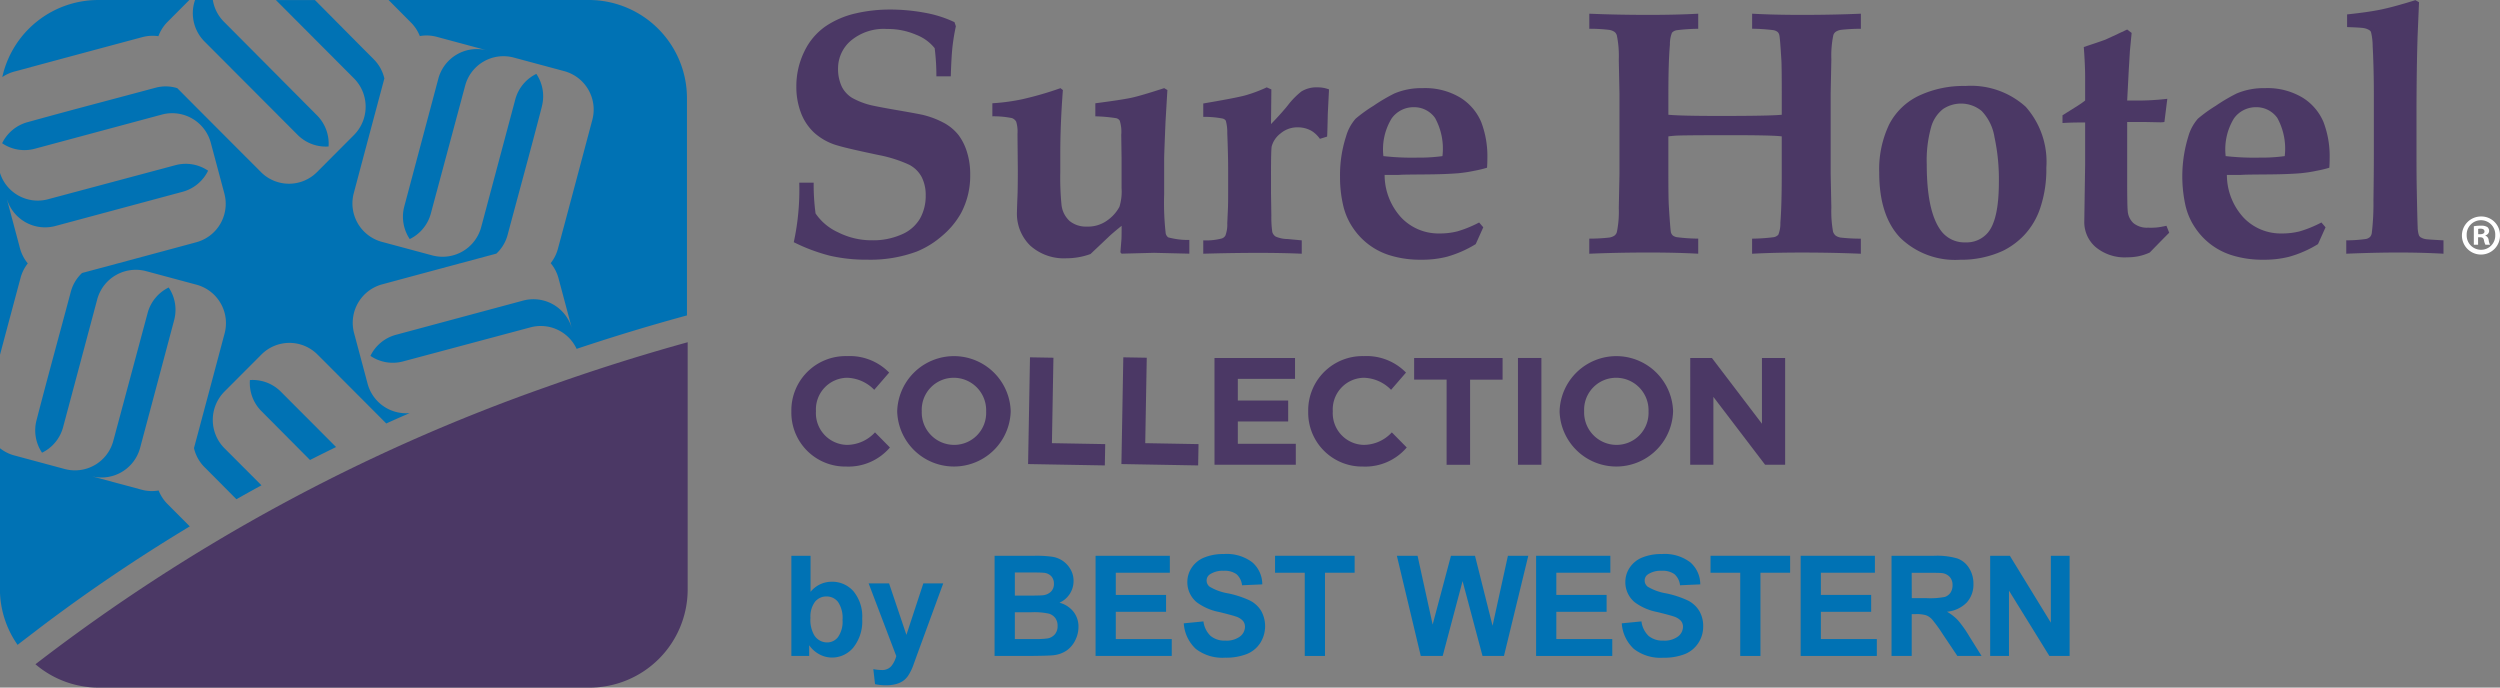 <svg id="sure" xmlns="http://www.w3.org/2000/svg" width="234.573" height="64.518" viewBox="0 0 234.573 64.518">
  <rect x="0" y="0" width="234.573" height="64.518" fill="#808080" stroke="none"/>
  <g id="Raggruppa_119" data-name="Raggruppa 119" transform="translate(0)">
    <path id="Tracciato_130" data-name="Tracciato 130" d="M230.9,403.518v-.028a5.092,5.092,0,0,1,5.225-5.181,5.167,5.167,0,0,1,3.951,1.545l-1.4,1.617a3.7,3.7,0,0,0-2.563-1.13,2.968,2.968,0,0,0-2.906,3.12v.029a2.976,2.976,0,0,0,2.906,3.148,3.616,3.616,0,0,0,2.635-1.174l1.4,1.418a5.124,5.124,0,0,1-4.109,1.789A5.057,5.057,0,0,1,230.9,403.518Z" transform="translate(-156.647 -364.895)" fill="#4b3865"/>
    <path id="Tracciato_131" data-name="Tracciato 131" d="M247.591,403.518v-.028a5.327,5.327,0,0,1,10.649-.029v.029a5.327,5.327,0,0,1-10.649.028Zm8.345,0v-.028a3.044,3.044,0,0,0-3.035-3.149,3,3,0,0,0-3.006,3.12v.029a3.044,3.044,0,0,0,3.035,3.148A3,3,0,0,0,255.936,403.518Z" transform="translate(-163.407 -364.895)" fill="#4b3865"/>
    <path id="Tracciato_132" data-name="Tracciato 132" d="M268.413,398.5l2.2.038-.142,8.016,5,.089-.036,2-7.2-.128Z" transform="translate(-171.77 -364.973)" fill="#4b3865"/>
    <path id="Tracciato_133" data-name="Tracciato 133" d="M283.133,398.5l2.2.038-.142,8.016,5,.089-.036,2-7.2-.128Z" transform="translate(-177.734 -364.973)" fill="#4b3865"/>
    <path id="Tracciato_134" data-name="Tracciato 134" d="M297.636,398.6h7.557v1.961h-5.367v2.033h4.723v1.96h-4.723v2.1h5.44v1.961h-7.629Z" transform="translate(-183.681 -365.011)" fill="#4b3865"/>
    <path id="Tracciato_135" data-name="Tracciato 135" d="M312.418,403.518v-.028a5.092,5.092,0,0,1,5.225-5.181,5.167,5.167,0,0,1,3.95,1.545l-1.4,1.617a3.7,3.7,0,0,0-2.563-1.13,2.968,2.968,0,0,0-2.906,3.12v.029a2.976,2.976,0,0,0,2.906,3.148,3.616,3.616,0,0,0,2.634-1.174l1.4,1.418a5.121,5.121,0,0,1-4.108,1.789A5.057,5.057,0,0,1,312.418,403.518Z" transform="translate(-189.67 -364.895)" fill="#4b3865"/>
    <path id="Tracciato_136" data-name="Tracciato 136" d="M332.174,400.63h-3.048V398.6h8.3v2.033h-3.049v7.987h-2.205Z" transform="translate(-196.439 -365.011)" fill="#4b3865"/>
    <path id="Tracciato_137" data-name="Tracciato 137" d="M345.5,398.6h2.2v10.019h-2.2Z" transform="translate(-203.071 -365.011)" fill="#4b3865"/>
    <path id="Tracciato_138" data-name="Tracciato 138" d="M352.069,403.518v-.028a5.327,5.327,0,0,1,10.649-.029v.029a5.327,5.327,0,0,1-10.649.028Zm8.345,0v-.028a3.044,3.044,0,0,0-3.035-3.149,3,3,0,0,0-3.006,3.12v.029a3.044,3.044,0,0,0,3.035,3.148A3,3,0,0,0,360.414,403.518Z" transform="translate(-205.734 -364.895)" fill="#4b3865"/>
    <path id="Tracciato_139" data-name="Tracciato 139" d="M372.676,398.6h2.033l4.695,6.169V398.6h2.176v10.019H379.7l-4.853-6.369v6.369h-2.175Z" transform="translate(-214.082 -365.011)" fill="#4b3865"/>
    <path id="Tracciato_140" data-name="Tracciato 140" d="M230.9,439.2v-9.4h1.8v3.385a2.548,2.548,0,0,1,1.974-.949,2.651,2.651,0,0,1,2.058.9,3.727,3.727,0,0,1,.814,2.586,3.938,3.938,0,0,1-.83,2.685,2.593,2.593,0,0,1-2.017.943,2.5,2.5,0,0,1-1.15-.292,2.753,2.753,0,0,1-.977-.862v1Zm1.788-3.551a2.9,2.9,0,0,0,.334,1.564,1.426,1.426,0,0,0,1.243.718,1.277,1.277,0,0,0,1.017-.509,2.512,2.512,0,0,0,.419-1.606,2.658,2.658,0,0,0-.423-1.683,1.34,1.34,0,0,0-1.083-.516,1.357,1.357,0,0,0-1.077.5A2.314,2.314,0,0,0,232.693,435.645Z" transform="translate(-156.647 -377.652)" fill="#0072b4"/>
    <path id="Tracciato_141" data-name="Tracciato 141" d="M243.082,434.153H245l1.628,4.833,1.589-4.833h1.866l-2.4,6.551-.429,1.185a4.792,4.792,0,0,1-.452.91,1.962,1.962,0,0,1-.493.51,2.2,2.2,0,0,1-.686.3,3.591,3.591,0,0,1-.92.108,4.813,4.813,0,0,1-1.019-.108l-.161-1.41a4.057,4.057,0,0,0,.763.083,1.128,1.128,0,0,0,.929-.368,2.542,2.542,0,0,0,.462-.939Z" transform="translate(-161.58 -379.416)" fill="#0072b4"/>
    <path id="Tracciato_142" data-name="Tracciato 142" d="M262.952,429.8h3.757a10.7,10.7,0,0,1,1.663.093,2.366,2.366,0,0,1,1.7,1.173,2.132,2.132,0,0,1,.289,1.1,2.225,2.225,0,0,1-1.321,2.038,2.474,2.474,0,0,1,1.321.854,2.26,2.26,0,0,1,.462,1.416,2.784,2.784,0,0,1-.3,1.247,2.507,2.507,0,0,1-.813.968,2.7,2.7,0,0,1-1.273.446q-.475.051-2.288.064h-3.2Zm1.9,1.565v2.172h1.243q1.109,0,1.378-.032a1.255,1.255,0,0,0,.766-.337.993.993,0,0,0,.279-.735,1.031,1.031,0,0,0-.24-.707,1.086,1.086,0,0,0-.715-.331q-.282-.032-1.622-.032Zm0,3.736v2.513h1.756a8.6,8.6,0,0,0,1.3-.057,1.176,1.176,0,0,0,.689-.375,1.154,1.154,0,0,0,.265-.8,1.226,1.226,0,0,0-.2-.718,1.168,1.168,0,0,0-.594-.429,6.431,6.431,0,0,0-1.682-.135Z" transform="translate(-169.63 -377.652)" fill="#0072b4"/>
    <path id="Tracciato_143" data-name="Tracciato 143" d="M278.879,439.2v-9.4h6.968v1.59h-5.071v2.083h4.718v1.584h-4.718v2.557h5.25V439.2Z" transform="translate(-176.082 -377.652)" fill="#0072b4"/>
    <path id="Tracciato_144" data-name="Tracciato 144" d="M292.79,436.029l1.846-.18a2.259,2.259,0,0,0,.676,1.366,2.048,2.048,0,0,0,1.375.436,2.11,2.11,0,0,0,1.381-.388,1.152,1.152,0,0,0,.465-.907.854.854,0,0,0-.2-.568,1.558,1.558,0,0,0-.682-.407q-.333-.115-1.519-.41a5.164,5.164,0,0,1-2.141-.93,2.443,2.443,0,0,1-.866-1.89,2.415,2.415,0,0,1,.408-1.343,2.544,2.544,0,0,1,1.172-.952,4.7,4.7,0,0,1,1.85-.328,3.962,3.962,0,0,1,2.663.776,2.732,2.732,0,0,1,.939,2.07l-1.9.084a1.61,1.61,0,0,0-.522-1.042,1.917,1.917,0,0,0-1.2-.317,2.172,2.172,0,0,0-1.3.339.687.687,0,0,0-.3.584.721.721,0,0,0,.282.57,4.98,4.98,0,0,0,1.744.628,9.161,9.161,0,0,1,2.048.677,2.628,2.628,0,0,1,1.038.955,2.958,2.958,0,0,1-.073,3.009,2.693,2.693,0,0,1-1.269,1.049,5.326,5.326,0,0,1-2.045.343,4.075,4.075,0,0,1-2.738-.824A3.586,3.586,0,0,1,292.79,436.029Z" transform="translate(-181.718 -377.543)" fill="#0072b4"/>
    <path id="Tracciato_145" data-name="Tracciato 145" d="M309.975,439.2v-7.808h-2.788V429.8h7.468v1.59h-2.782V439.2Z" transform="translate(-187.551 -377.652)" fill="#0072b4"/>
    <path id="Tracciato_146" data-name="Tracciato 146" d="M328.644,439.2l-2.244-9.4h1.942l1.417,6.455,1.717-6.455h2.256l1.648,6.564,1.441-6.564h1.911l-2.283,9.4h-2.012l-1.871-7.026L330.7,439.2Z" transform="translate(-195.334 -377.652)" fill="#0072b4"/>
    <path id="Tracciato_147" data-name="Tracciato 147" d="M348.364,439.2v-9.4h6.967v1.59h-5.069v2.083h4.718v1.584h-4.718v2.557h5.249V439.2Z" transform="translate(-204.233 -377.652)" fill="#0072b4"/>
    <path id="Tracciato_148" data-name="Tracciato 148" d="M361.877,436.029l1.846-.18a2.253,2.253,0,0,0,.676,1.366,2.048,2.048,0,0,0,1.375.436,2.112,2.112,0,0,0,1.381-.388,1.152,1.152,0,0,0,.465-.907.857.857,0,0,0-.2-.568,1.57,1.57,0,0,0-.682-.407q-.335-.115-1.52-.41a5.153,5.153,0,0,1-2.141-.93,2.443,2.443,0,0,1-.866-1.89,2.411,2.411,0,0,1,.408-1.343,2.544,2.544,0,0,1,1.172-.952,4.693,4.693,0,0,1,1.849-.328,3.962,3.962,0,0,1,2.663.776,2.736,2.736,0,0,1,.939,2.07l-1.9.084a1.615,1.615,0,0,0-.522-1.042,1.917,1.917,0,0,0-1.2-.317,2.168,2.168,0,0,0-1.294.339.685.685,0,0,0-.3.584.722.722,0,0,0,.283.57,4.97,4.97,0,0,0,1.744.628,9.165,9.165,0,0,1,2.048.677,2.63,2.63,0,0,1,1.039.955,2.791,2.791,0,0,1,.375,1.5,2.763,2.763,0,0,1-.449,1.513,2.7,2.7,0,0,1-1.269,1.049,5.327,5.327,0,0,1-2.046.343,4.073,4.073,0,0,1-2.736-.824A3.581,3.581,0,0,1,361.877,436.029Z" transform="translate(-209.707 -377.543)" fill="#0072b4"/>
    <path id="Tracciato_149" data-name="Tracciato 149" d="M378.664,439.2v-7.808h-2.788V429.8h7.468v1.59h-2.783V439.2Z" transform="translate(-215.379 -377.652)" fill="#0072b4"/>
    <path id="Tracciato_150" data-name="Tracciato 150" d="M390.092,439.2v-9.4h6.967v1.59h-5.07v2.083h4.718v1.584h-4.718v2.557h5.25V439.2Z" transform="translate(-221.138 -377.652)" fill="#0072b4"/>
    <path id="Tracciato_151" data-name="Tracciato 151" d="M404.424,439.2v-9.4h3.994a6.814,6.814,0,0,1,2.189.253,2.16,2.16,0,0,1,1.093.9,2.715,2.715,0,0,1,.41,1.48,2.506,2.506,0,0,1-.623,1.747,2.981,2.981,0,0,1-1.859.869,4.427,4.427,0,0,1,1.017.789,10.672,10.672,0,0,1,1.08,1.526l1.147,1.833H410.6l-1.372-2.046a13.183,13.183,0,0,0-1-1.381,1.443,1.443,0,0,0-.571-.391,3.111,3.111,0,0,0-.954-.106h-.385V439.2Zm1.9-5.423h1.4a7.215,7.215,0,0,0,1.7-.115,1.022,1.022,0,0,0,.533-.4,1.227,1.227,0,0,0,.192-.7,1.121,1.121,0,0,0-.253-.766,1.162,1.162,0,0,0-.714-.369q-.231-.032-1.385-.032h-1.481Z" transform="translate(-226.944 -377.652)" fill="#0072b4"/>
    <path id="Tracciato_152" data-name="Tracciato 152" d="M419.986,439.2v-9.4h1.846l3.846,6.275V429.8h1.762v9.4h-1.9l-3.789-6.128V439.2Z" transform="translate(-233.249 -377.652)" fill="#0072b4"/>
    <g id="Raggruppa_116" data-name="Raggruppa 116">
      <path id="Tracciato_153" data-name="Tracciato 153" d="M111.663,426.333a9.14,9.14,0,0,0,5.937,2.192h46.073a9.216,9.216,0,0,0,9.189-9.189V396.119q-6.657,1.836-13.3,4.213A171.764,171.764,0,0,0,111.663,426.333Z" transform="translate(-108.338 -364.007)" fill="#4b3865"/>
      <g id="Raggruppa_115" data-name="Raggruppa 115">
        <path id="Tracciato_154" data-name="Tracciato 154" d="M127.268,384.192a3.774,3.774,0,0,1,0-5.308l3.47-3.479a3.714,3.714,0,0,1,5.247-.018h0c2.049,2.051,3.639,3.644,5.331,5.342l-.017-.064.029.076,1.126,1.131c.728-.33,1.46-.652,2.194-.973a3.743,3.743,0,0,1-3.943-2.752l-1.269-4.754a3.737,3.737,0,0,1,2.608-4.568h0c2.794-.755,4.965-1.34,7.276-1.961l-.065-.017.08.013,3.452-.926a3.7,3.7,0,0,0,1.05-1.741c1.214-4.554,2.038-7.5,3.219-12.058l0-.02a3.759,3.759,0,0,0-.519-3.044,3.743,3.743,0,0,0-1.976,2.395l-3.2,11.984a3.75,3.75,0,0,1-4.582,2.654l-4.738-1.274a3.736,3.736,0,0,1-2.64-4.55h0c.745-2.805,1.326-4.984,1.946-7.3l-.048.047.052-.063c.291-1.092.595-2.227.926-3.463a3.722,3.722,0,0,0-.978-1.782c-2.123-2.128-3.76-3.791-5.537-5.575H132.1l7.328,7.35a3.772,3.772,0,0,1,0,5.309l-3.468,3.479a3.713,3.713,0,0,1-5.247.018h0c-2.05-2.051-3.639-3.644-5.331-5.342l.017.064-.029-.076c-.8-.8-1.625-1.631-2.525-2.537a3.689,3.689,0,0,0-2.029-.042c-4.536,1.222-7.489,1.979-12.016,3.233l-.02.005a3.743,3.743,0,0,0-2.368,1.973,3.72,3.72,0,0,0,3.055.519l11.944-3.212a3.747,3.747,0,0,1,4.581,2.654l1.271,4.754a3.737,3.737,0,0,1-2.608,4.569h0c-2.795.755-4.964,1.34-7.276,1.961l.064.017-.08-.013-3.452.926a3.712,3.712,0,0,0-1.049,1.741c-1.214,4.554-2.037,7.5-3.219,12.058l-.005.02a3.76,3.76,0,0,0,.519,3.044,3.74,3.74,0,0,0,1.976-2.4l3.2-11.984a3.75,3.75,0,0,1,4.582-2.654l4.738,1.274a3.736,3.736,0,0,1,2.639,4.55h0c-.746,2.806-1.327,4.984-1.948,7.3l.049-.048-.054.064c-.29,1.092-.593,2.227-.926,3.463a3.7,3.7,0,0,0,.979,1.782c1.1,1.1,2.07,2.082,3,3.017q1.17-.659,2.353-1.306Z" transform="translate(-106.212 -342.138)" fill="#0072b4"/>
        <path id="Tracciato_155" data-name="Tracciato 155" d="M146.343,354.811a3.729,3.729,0,0,0,2.886,1.072,3.754,3.754,0,0,0-1.078-2.914l-8.75-8.8a3.719,3.719,0,0,1-1.032-2.03H136.7a3.766,3.766,0,0,0,.879,3.885Z" transform="translate(-118.399 -342.138)" fill="#0072b4"/>
        <path id="Tracciato_156" data-name="Tracciato 156" d="M168.31,344.262a3.738,3.738,0,0,1,.823,1.26,3.671,3.671,0,0,1,1.579.069l4.738,1.275a3.748,3.748,0,0,0-4.58,2.653l-3.2,12.007a3.763,3.763,0,0,0,.518,3.043,3.741,3.741,0,0,0,1.977-2.394l3.221-12a3.72,3.72,0,0,1,4.56-2.636l4.737,1.274a3.736,3.736,0,0,1,2.635,4.573c-1.216,4.573-2,7.53-3.23,12.1a3.73,3.73,0,0,1-.677,1.345,3.705,3.705,0,0,1,.732,1.407l1.269,4.755a3.748,3.748,0,0,0-4.58-2.653l-11.966,3.219a3.741,3.741,0,0,0-2.368,1.971,3.723,3.723,0,0,0,3.055.521l11.971-3.2a3.712,3.712,0,0,1,4.321,2.021q5.17-1.729,10.353-3.139v-20.4A9.216,9.216,0,0,0,185,342.138H166.2Z" transform="translate(-129.741 -342.138)" fill="#0072b4"/>
        <path id="Tracciato_157" data-name="Tracciato 157" d="M111.265,373.812l11.966-3.218a3.739,3.739,0,0,0,2.367-1.972,3.721,3.721,0,0,0-3.055-.52l-11.971,3.2a3.716,3.716,0,0,1-4.5-2.472V385.9c.612-2.3,1.193-4.472,1.934-7.235a3.748,3.748,0,0,1,.676-1.345,3.726,3.726,0,0,1-.73-1.407l-1.268-4.754A3.747,3.747,0,0,0,111.265,373.812Z" transform="translate(-106.074 -352.605)" fill="#0072b4"/>
        <path id="Tracciato_158" data-name="Tracciato 158" d="M109.229,419.861c.149-.115.3-.23.447-.344q.833-.634,1.683-1.26l.367-.27q5.771-4.238,12.154-8.088l-2.1-2.108a3.743,3.743,0,0,1-.822-1.26,3.676,3.676,0,0,1-1.581-.069l-4.738-1.275a3.748,3.748,0,0,0,4.581-2.653c1.216-4.554,1.99-7.456,3.2-12.007a3.759,3.759,0,0,0-.518-3.043,3.745,3.745,0,0,0-1.977,2.395l-3.221,12a3.72,3.72,0,0,1-4.56,2.636l-4.738-1.275a3.69,3.69,0,0,1-1.339-.679V415.77a9.121,9.121,0,0,0,1.657,5.244C108.223,420.626,108.728,420.244,109.229,419.861Z" transform="translate(-106.074 -360.509)" fill="#0072b4"/>
        <path id="Tracciato_159" data-name="Tracciato 159" d="M107.526,348.864c4.555-1.23,7.5-2.023,12.059-3.244a3.714,3.714,0,0,1,1.5-.085,3.711,3.711,0,0,1,.849-1.338l2.052-2.058H115.41a9.222,9.222,0,0,0-8.973,7.231A3.711,3.711,0,0,1,107.526,348.864Z" transform="translate(-106.221 -342.138)" fill="#0072b4"/>
        <path id="Tracciato_160" data-name="Tracciato 160" d="M145.486,402.079a3.745,3.745,0,0,0,1.078,2.914l4.56,4.586q1.215-.615,2.446-1.215l-5.2-5.213A3.73,3.73,0,0,0,145.486,402.079Z" transform="translate(-122.037 -366.418)" fill="#0072b4"/>
      </g>
    </g>
    <g id="Raggruppa_118" data-name="Raggruppa 118" transform="translate(74.482 0.015)">
      <g id="Raggruppa_117" data-name="Raggruppa 117">
        <path id="Tracciato_161" data-name="Tracciato 161" d="M246.011,349.914h-1.352a20.6,20.6,0,0,0-.161-2.641,4.094,4.094,0,0,0-1.726-1.255,6.717,6.717,0,0,0-2.757-.547,4.8,4.8,0,0,0-3.382,1.1,3.414,3.414,0,0,0-1.2,2.588,3.9,3.9,0,0,0,.352,1.725,2.607,2.607,0,0,0,.965,1.049,7.069,7.069,0,0,0,1.849.708q.93.2,2.6.484c1.109.193,1.832.328,2.162.4a8.255,8.255,0,0,1,2.106.813,4.41,4.41,0,0,1,1.279,1.1,5.139,5.139,0,0,1,.778,1.561,6.815,6.815,0,0,1,.308,2.117,7.451,7.451,0,0,1-.855,3.624,7.68,7.68,0,0,1-1.788,2.149,8.505,8.505,0,0,1-2.35,1.457,12.481,12.481,0,0,1-4.635.772,15.163,15.163,0,0,1-3.526-.37,16.9,16.9,0,0,1-3.4-1.271,23.207,23.207,0,0,0,.515-5.586h1.352a20.2,20.2,0,0,0,.178,2.889,5.076,5.076,0,0,0,2.092,1.76,6.985,6.985,0,0,0,3.236.759,6.577,6.577,0,0,0,2.727-.54,3.627,3.627,0,0,0,1.741-1.493,4.326,4.326,0,0,0,.538-2.161,3.733,3.733,0,0,0-.377-1.741,2.785,2.785,0,0,0-1.185-1.161,12.53,12.53,0,0,0-2.833-.9q-2.914-.612-3.83-.886a5.533,5.533,0,0,1-2.23-1.207,4.911,4.911,0,0,1-1.264-1.908,6.775,6.775,0,0,1-.418-2.407,7.382,7.382,0,0,1,.755-3.325,6.02,6.02,0,0,1,2-2.359,8.343,8.343,0,0,1,2.8-1.2,14.1,14.1,0,0,1,3.2-.362,17.634,17.634,0,0,1,3.306.3,10.892,10.892,0,0,1,2.777.883l.129.385a19.43,19.43,0,0,0-.331,2.048Q246.058,348.276,246.011,349.914Z" transform="translate(-231.281 -342.767)" fill="#4b3865"/>
        <path id="Tracciato_162" data-name="Tracciato 162" d="M262.6,358.686v-1.224a18.993,18.993,0,0,0,2.791-.375,31.551,31.551,0,0,0,3.6-1.042l.225.177q-.241,3.188-.243,5.892v1.8a26.013,26.013,0,0,0,.114,3.074,2.4,2.4,0,0,0,.77,1.529,2.43,2.43,0,0,0,1.624.516,3.07,3.07,0,0,0,1.943-.61,3.658,3.658,0,0,0,1.1-1.249,4.856,4.856,0,0,0,.2-1.734V362.7l-.032-2.28a3.413,3.413,0,0,0-.143-1.331.554.554,0,0,0-.322-.225,14.628,14.628,0,0,0-1.966-.176v-1.224q2.5-.325,3.4-.521t3.061-.9l.3.177-.175,2.962q-.131,3.153-.129,3.525v3.3a25.778,25.778,0,0,0,.143,3.639.6.6,0,0,0,.243.4,7.221,7.221,0,0,0,1.978.242v1.287l-3.315-.08-3.043.08-.111-.128.1-1.242c.009-.205.015-.619.015-1.244q-.628.5-1.095.92l-1.823,1.726a6.574,6.574,0,0,1-2.241.4,4.731,4.731,0,0,1-3.418-1.19,4.184,4.184,0,0,1-1.244-3.167q0-.242.061-1.785c.012-.547.021-1.254.021-2.123l-.032-3.391a3.268,3.268,0,0,0-.12-1.159.761.761,0,0,0-.395-.337A8.679,8.679,0,0,0,262.6,358.686Z" transform="translate(-243.969 -347.788)" fill="#4b3865"/>
        <path id="Tracciato_163" data-name="Tracciato 163" d="M305.106,370.27v1.255q-1.822-.081-4.056-.08-2.5,0-5.185.08V370.27a5.724,5.724,0,0,0,1.738-.177.615.615,0,0,0,.339-.272,2.914,2.914,0,0,0,.176-1.156l.065-1.43q.017-.45.017-1.46v-2.1q0-1.429-.082-3.468a4.1,4.1,0,0,0-.137-1.163.5.5,0,0,0-.284-.2,8.925,8.925,0,0,0-1.832-.159v-1.257q2.945-.5,3.868-.74a13.176,13.176,0,0,0,2.086-.773l.436.193-.033,3.252q1.04-1.08,1.6-1.788a7.291,7.291,0,0,1,1.249-1.271,2.681,2.681,0,0,1,1.519-.386,2.857,2.857,0,0,1,1.074.193l-.114,2.287c-.027,1.245-.047,1.957-.065,2.14l-.676.209a2.734,2.734,0,0,0-.772-.74,2.6,2.6,0,0,0-1.305-.338,2.428,2.428,0,0,0-1.633.587,2.266,2.266,0,0,0-.813,1.2q-.066.353-.065,2.715v1.608l.033,2.184a9.644,9.644,0,0,0,.087,1.519.733.733,0,0,0,.331.442,2.874,2.874,0,0,0,1.112.225Z" transform="translate(-257.446 -347.733)" fill="#4b3865"/>
        <path id="Tracciato_164" data-name="Tracciato 164" d="M330.878,369.1l-.708,1.577a10.6,10.6,0,0,1-2.719,1.191,9.427,9.427,0,0,1-2.385.274,9.642,9.642,0,0,1-2.809-.37,6.42,6.42,0,0,1-3.587-2.591,6.2,6.2,0,0,1-.942-2.158,11.573,11.573,0,0,1-.29-2.672,11.722,11.722,0,0,1,.562-3.767,4.306,4.306,0,0,1,.9-1.674,13.662,13.662,0,0,1,1.674-1.208,16.756,16.756,0,0,1,1.966-1.159,6.516,6.516,0,0,1,2.654-.5,6.393,6.393,0,0,1,3.543.9,4.958,4.958,0,0,1,1.955,2.3,9,9,0,0,1,.57,3.4c0,.3-.008.591-.032.869a11.739,11.739,0,0,1-1.223.291,12.825,12.825,0,0,1-1.481.225q-1.207.1-3.186.112c-1.32.01-2.052.02-2.189.032s-.3.016-.468.016h-1.062a5.923,5.923,0,0,0,1.577,4.016,4.815,4.815,0,0,0,3.576,1.474,6.669,6.669,0,0,0,1.688-.2,11.1,11.1,0,0,0,2.028-.83Zm-3.83-6.68a5.978,5.978,0,0,0-.694-3.578,2.4,2.4,0,0,0-2-1.011,2.522,2.522,0,0,0-2.075,1.059,5.555,5.555,0,0,0-.772,3.53,24.16,24.16,0,0,0,3.169.143A16.314,16.314,0,0,0,327.048,362.421Z" transform="translate(-266.186 -347.788)" fill="#4b3865"/>
        <path id="Tracciato_165" data-name="Tracciato 165" d="M356.75,366.822v-1.416a16.919,16.919,0,0,0,1.867-.1,1.226,1.226,0,0,0,.5-.186.621.621,0,0,0,.225-.346,9.473,9.473,0,0,0,.178-2.238l.064-3.2V351.8l-.064-3.171a9.685,9.685,0,0,0-.178-2.271.642.642,0,0,0-.217-.345,1.228,1.228,0,0,0-.491-.193,14.976,14.976,0,0,0-1.882-.105V344.3q2.638.112,5.569.112,2.624,0,4.652-.112v1.416a17.681,17.681,0,0,0-2.028.136.762.762,0,0,0-.436.234,2.949,2.949,0,0,0-.193,1.124q-.145,1.639-.143,4.724v1.848q1.159.112,4.869.112,4.675,0,5.77-.112v-1.848q0-2.491-.032-3.2-.128-2.135-.193-2.409a.622.622,0,0,0-.152-.3.874.874,0,0,0-.386-.177,16.821,16.821,0,0,0-2.019-.136V344.3q2.024.112,4.644.112,2.923,0,5.56-.112v1.416a16.931,16.931,0,0,0-1.867.1,1.2,1.2,0,0,0-.5.186.619.619,0,0,0-.225.345,9.656,9.656,0,0,0-.178,2.238L379.4,351.8v7.535l.064,3.154a10.773,10.773,0,0,0,.161,2.271.835.835,0,0,0,.234.355,1.12,1.12,0,0,0,.491.193,17.1,17.1,0,0,0,1.882.1v1.416q-2.633-.112-5.56-.112-2.62,0-4.644.112v-1.416a17.348,17.348,0,0,0,2.028-.138.763.763,0,0,0,.433-.233,2.845,2.845,0,0,0,.193-1.128q.131-1.642.128-4.732v-3.365q-.8-.112-4.691-.113-3.726,0-4.965.032a9.838,9.838,0,0,0-.983.081v3.365q0,2.511.047,3.2.131,2.142.193,2.432a.617.617,0,0,0,.155.281.832.832,0,0,0,.387.177,16.479,16.479,0,0,0,2.019.138v1.416q-2.028-.112-4.652-.112Q359.391,366.71,356.75,366.822Z" transform="translate(-282.112 -343.03)" fill="#4b3865"/>
        <path id="Tracciato_166" data-name="Tracciato 166" d="M402.485,363.84a9.772,9.772,0,0,1,.933-4.533,6.059,6.059,0,0,1,2.8-2.7,9.819,9.819,0,0,1,4.348-.91,7.654,7.654,0,0,1,5.659,1.947,7.767,7.767,0,0,1,1.94,5.714,11.346,11.346,0,0,1-.565,3.767,6.93,6.93,0,0,1-1.513,2.568,7.066,7.066,0,0,1-2,1.473,9.388,9.388,0,0,1-4.026.837,7.377,7.377,0,0,1-5.609-2.068Q402.486,367.865,402.485,363.84Zm4.46-.775q0,4.284,1.255,6.1a2.728,2.728,0,0,0,2.382,1.207,2.6,2.6,0,0,0,2.1-.917q1.027-1.225,1.03-4.733a18.77,18.77,0,0,0-.413-4.227,4.586,4.586,0,0,0-1.205-2.455,3.042,3.042,0,0,0-3.614-.184,3.26,3.26,0,0,0-1.127,1.706A11.6,11.6,0,0,0,406.945,363.066Z" transform="translate(-300.641 -347.645)" fill="#4b3865"/>
        <path id="Tracciato_167" data-name="Tracciato 167" d="M431.393,355.564v-.725l1.448-.907a7.637,7.637,0,0,0,.676-.478V351.3c0-.773-.041-1.728-.128-2.866q1.562-.514,2.028-.692.083-.031,2.045-.95l.418.322-.161,1.673-.111,1.852-.146,2.816h.532a23.879,23.879,0,0,0,3.233-.161l-.272,2.174a2.232,2.232,0,0,1-.354.032l-1.578-.032h-1.562v5.377q0,2.477.049,2.929a1.71,1.71,0,0,0,.538,1.184,2,2,0,0,0,1.375.427,6.188,6.188,0,0,0,.878-.025c.219-.026.5-.077.846-.152l.257.651-.579.582q-.71.726-1.243,1.275a5.07,5.07,0,0,1-1.121.363,5.59,5.59,0,0,1-1.01.089,4.261,4.261,0,0,1-2.943-.958,3.084,3.084,0,0,1-1.071-2.393l.079-5.32v-3.981h-.433C432.494,355.516,431.928,355.532,431.393,355.564Z" transform="translate(-312.352 -344.038)" fill="#4b3865"/>
        <path id="Tracciato_168" data-name="Tracciato 168" d="M463.73,369.1l-.708,1.577a10.592,10.592,0,0,1-2.719,1.191,9.419,9.419,0,0,1-2.384.274,9.636,9.636,0,0,1-2.809-.37,6.419,6.419,0,0,1-3.588-2.591,6.216,6.216,0,0,1-.942-2.158,12.718,12.718,0,0,1,.272-6.439,4.3,4.3,0,0,1,.9-1.674,13.641,13.641,0,0,1,1.673-1.208,16.7,16.7,0,0,1,1.967-1.159,6.513,6.513,0,0,1,2.654-.5,6.4,6.4,0,0,1,3.544.9,4.965,4.965,0,0,1,1.955,2.3,9.009,9.009,0,0,1,.57,3.4c0,.3-.009.591-.032.869a11.813,11.813,0,0,1-1.223.291,12.842,12.842,0,0,1-1.481.225q-1.207.1-3.187.112c-1.319.01-2.051.02-2.189.032s-.3.016-.468.016h-1.062a5.925,5.925,0,0,0,1.577,4.016,4.817,4.817,0,0,0,3.576,1.474,6.665,6.665,0,0,0,1.688-.2,11.1,11.1,0,0,0,2.028-.83Zm-3.83-6.68a5.983,5.983,0,0,0-.694-3.578,2.4,2.4,0,0,0-2-1.011,2.522,2.522,0,0,0-2.074,1.059,5.555,5.555,0,0,0-.773,3.53,24.166,24.166,0,0,0,3.169.143A16.329,16.329,0,0,0,459.9,362.421Z" transform="translate(-320.008 -347.788)" fill="#4b3865"/>
        <path id="Tracciato_169" data-name="Tracciato 169" d="M485.271,364.7v1.255q-2.014-.112-4.2-.112t-4.924.112V364.7a13.406,13.406,0,0,0,1.861-.129.809.809,0,0,0,.366-.186.7.7,0,0,0,.17-.379,23.349,23.349,0,0,0,.155-3.045q.039-2.563.038-4.544V351.1q0-2.531-.111-4.625a5.731,5.731,0,0,0-.161-1.336.467.467,0,0,0-.178-.177,1.541,1.541,0,0,0-.612-.193q-.241-.033-1.449-.08V343.5q2-.209,3.2-.46t3.21-.876l.339.193-.137,3.257q-.087,2.738-.1,6.721v4.127q0,2.337.026,3.5.053,2.886.085,3.491a2.536,2.536,0,0,0,.114.765.462.462,0,0,0,.161.193,1.227,1.227,0,0,0,.5.178C483.715,364.609,484.267,364.647,485.271,364.7Z" transform="translate(-330.482 -342.164)" fill="#4b3865"/>
      </g>
    </g>
  </g>
  <path id="Tracciato_170" data-name="Tracciato 170" d="M497.967,378.022a1.786,1.786,0,1,1-1.78-1.737A1.746,1.746,0,0,1,497.967,378.022Zm-3.125,0a1.346,1.346,0,0,0,1.356,1.388,1.33,1.33,0,0,0,1.324-1.378,1.341,1.341,0,1,0-2.68-.01Zm1.07.912h-.4V377.2a3.539,3.539,0,0,1,.667-.053,1.079,1.079,0,0,1,.6.127.48.48,0,0,1,.17.381.445.445,0,0,1-.361.4v.021a.514.514,0,0,1,.318.424,1.335,1.335,0,0,0,.127.435H496.6a1.518,1.518,0,0,1-.137-.424c-.032-.192-.137-.277-.361-.277h-.19Zm.01-.986h.191c.222,0,.4-.075.4-.254,0-.159-.117-.265-.371-.265a1.01,1.01,0,0,0-.223.021Z" transform="translate(-263.395 -355.972)" fill="#fff"/>
</svg>

